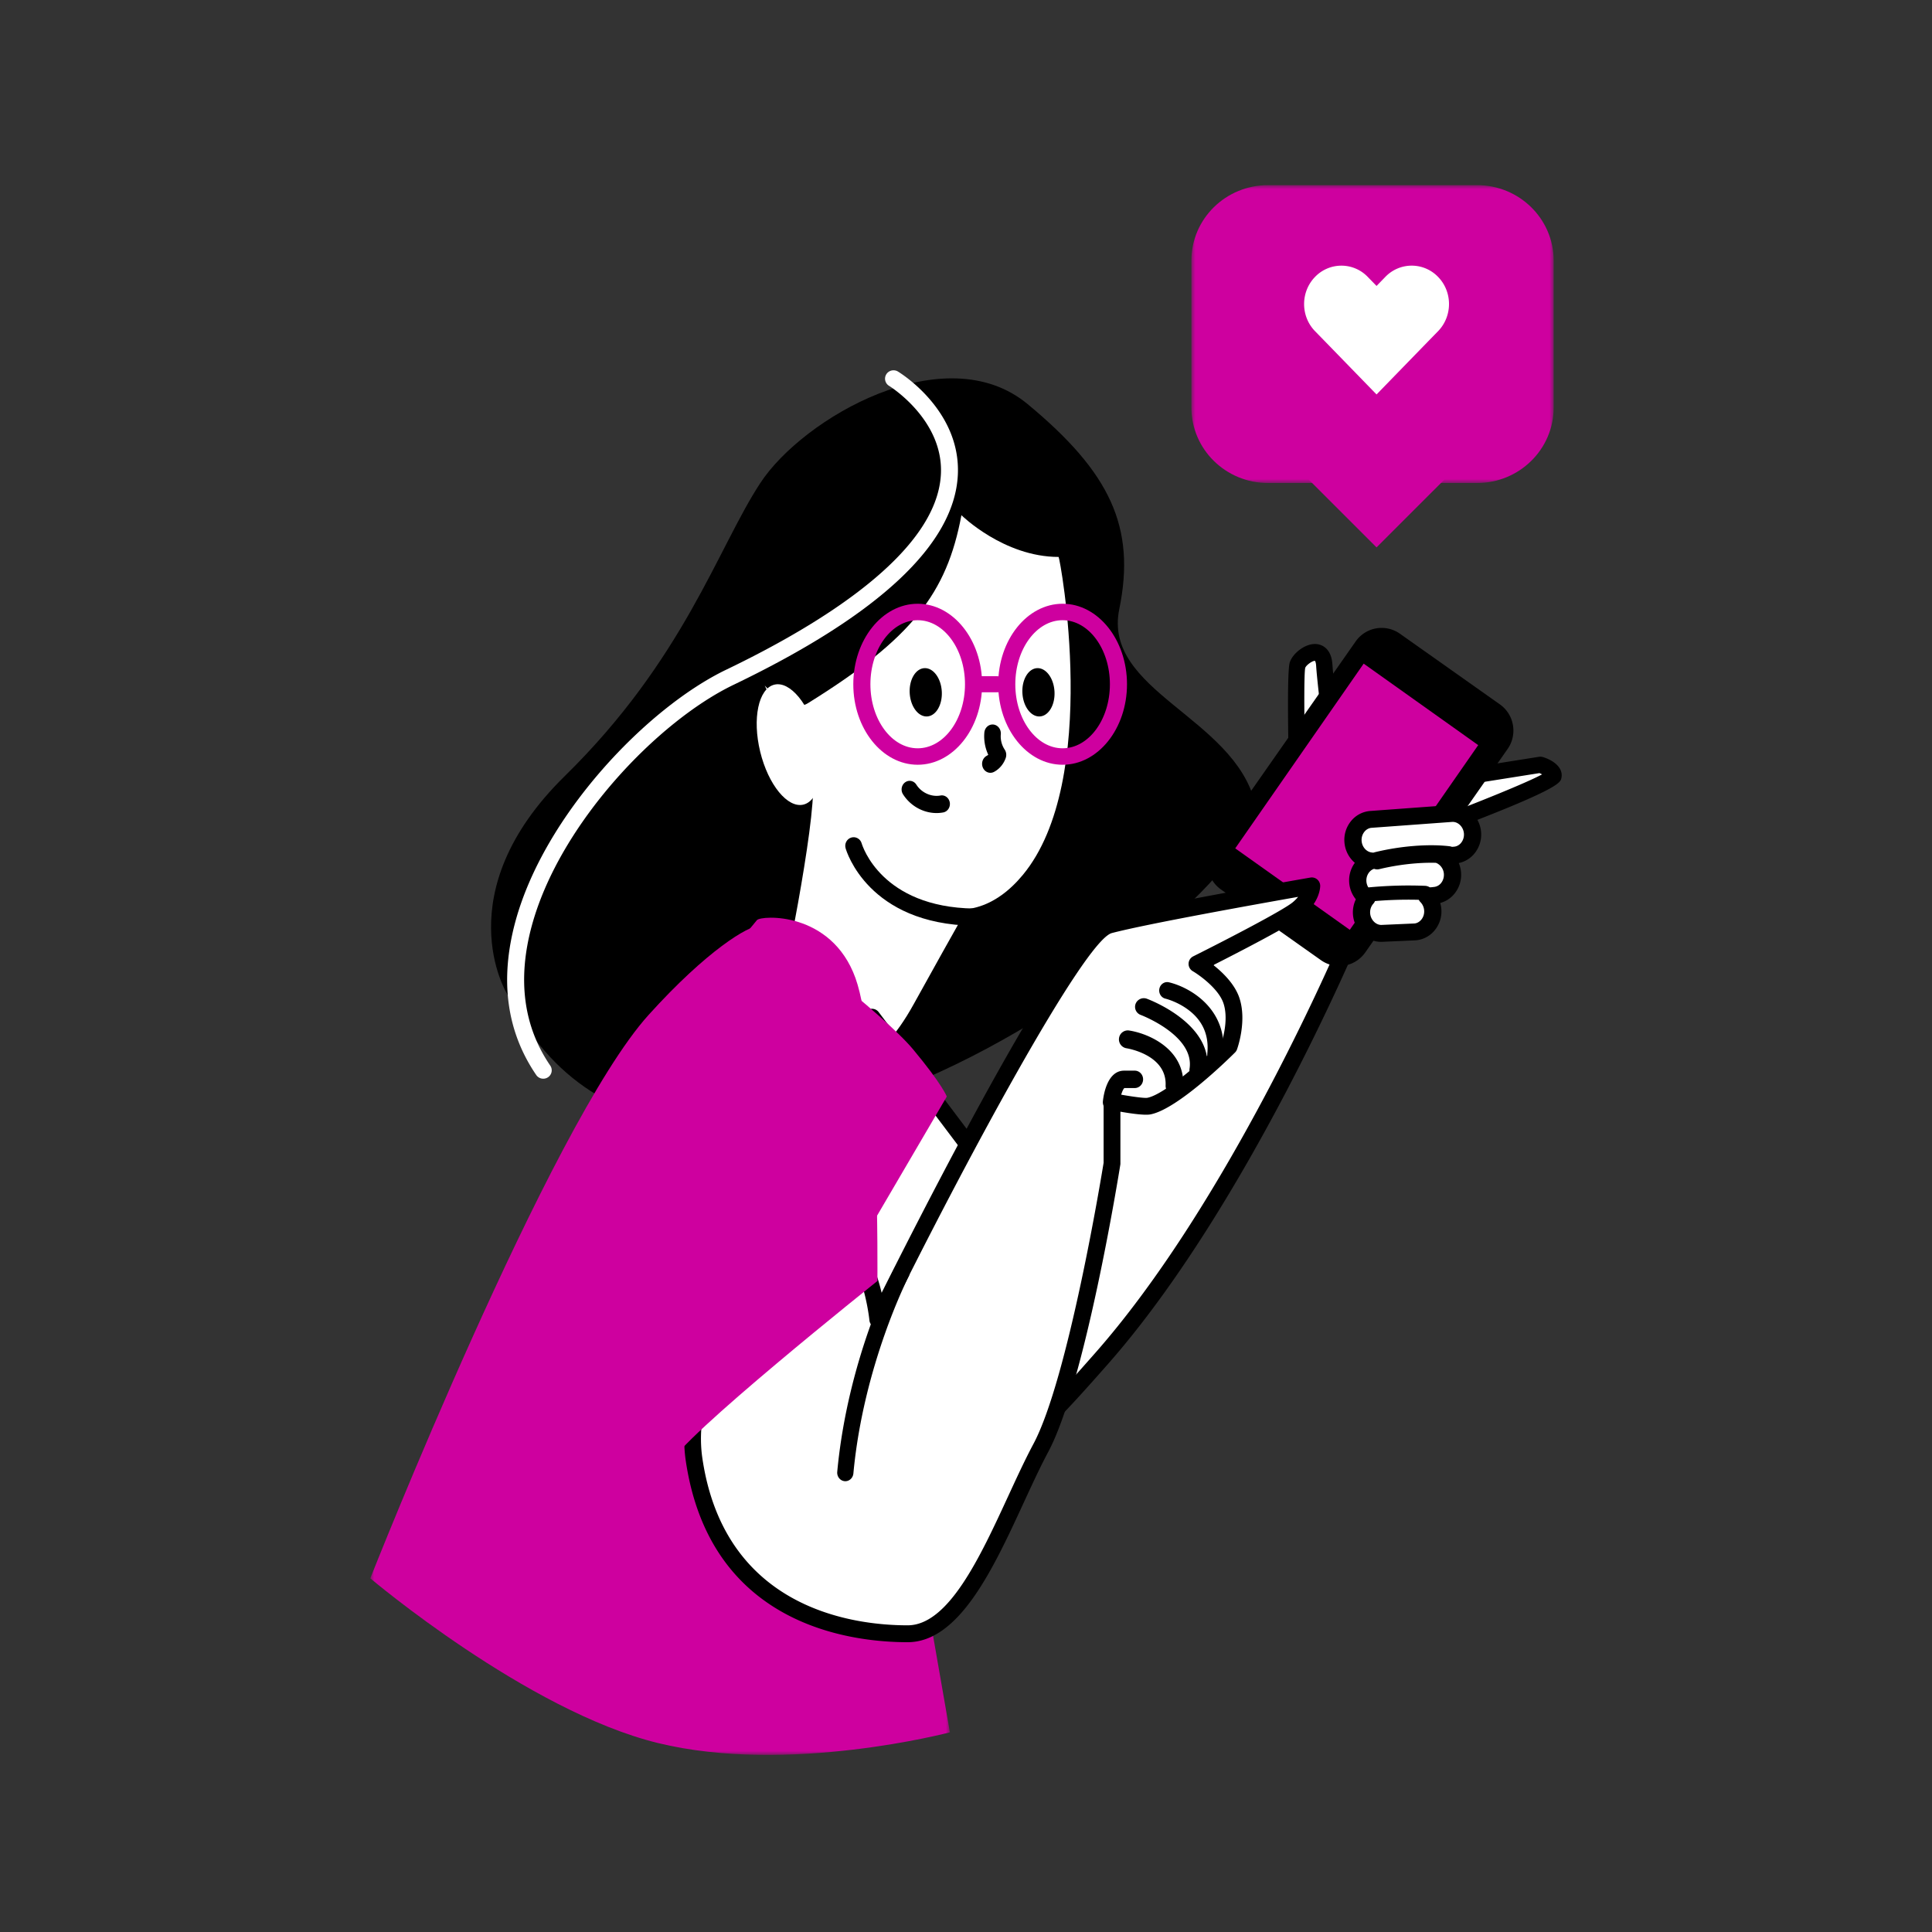 <?xml version="1.0" encoding="UTF-8"?>
<svg xmlns="http://www.w3.org/2000/svg" xmlns:xlink="http://www.w3.org/1999/xlink" width="240" height="240" viewBox="0 0 240 240">
  <rect x="0" y="0" width="240" height="240" fill="#333333" stroke="none"/>
  <defs>
    <path id="k58i20flfa" d="M0 0h72v103H0z"></path>
    <path id="9gowf8f9ac" d="M0 0h45v37H0z"></path>
  </defs>
  <g fill="none" fill-rule="evenodd">
    <path fill="none" d="M0 0h240v240H0z"></path>
    <path d="M62.946 123.379s-7.59-12.448 7.21-26.97c14.802-14.523 18.978-28.291 24.29-36.402 5.314-8.11 22.962-18.294 33.21-9.807 10.247 8.487 13.473 15.277 11.385 25.461-2.087 10.185 14.233 13.392 16.889 24.142 2.657 10.751-70.972 67.898-92.984 23.576" fill="#000"></path>
    <path d="M97 123.206s4.365-20.723 3.985-26.047c-.38-5.323-.38-6.084 6.643.95 7.022 7.035 15.372 9.698 15.372 9.698s-4.555 7.985-9.49 16.92c-9.095 16.474-15.94-.19-15.94-.19" fill="#FFF"></path>
    <path d="M95 85.158s3.048 3.634 5.366 2.195C113.3 79.32 117.61 73.715 119.432 64c0 0 5.258 5.185 12.072 5.185.144 0 5.318 27.743-4.455 39.513-6.467 7.788-17.677 7.706-32.049-23.54" fill="#FFF"></path>
    <path d="M114 77.044c-3.24 0-5.875 3.57-5.875 7.956 0 4.387 2.636 7.956 5.875 7.956 3.24 0 5.875-3.57 5.875-7.956 0-4.387-2.636-7.956-5.875-7.956M114 95c-4.411 0-8-4.486-8-10s3.589-10 8-10 8 4.486 8 10-3.589 10-8 10M132 77.044c-3.24 0-5.875 3.57-5.875 7.956 0 4.387 2.636 7.956 5.875 7.956 3.24 0 5.875-3.57 5.875-7.956 0-4.387-2.636-7.956-5.875-7.956M132 95c-4.411 0-8-4.486-8-10s3.589-10 8-10 8 4.486 8 10-3.589 10-8 10" fill="#CE009F"></path>
    <path d="M123.875 86h-2.75c-.622 0-1.125-.447-1.125-1 0-.553.503-1 1.124-1h2.75c.622 0 1.126.447 1.126 1 0 .553-.504 1-1.125 1" fill="#CE009F"></path>
    <path d="M123.028 96c-.382 0-.75-.233-.927-.632-.245-.554-.03-1.219.482-1.484a.858.858 0 0 0 .181-.129 5.42 5.42 0 0 1-.485-2.75c.054-.61.546-1.058 1.121-1 .565.058.98.603.924 1.214a2.978 2.978 0 0 0 .48 1.895c.202.303.252.694.131 1.044-.26.753-.792 1.384-1.462 1.732a.963.963 0 0 1-.445.11M116.341 101c-1.641 0-3.247-.876-4.17-2.338-.31-.488-.187-1.15.272-1.48.459-.33 1.082-.2 1.39.29.635 1.003 1.866 1.559 2.993 1.35.546-.103 1.064.288 1.159.868.095.58-.27 1.133-.815 1.234a4.508 4.508 0 0 1-.829.076M116.993 85.907c-.089-1.656-1.052-2.957-2.154-2.906-1.1.052-1.921 1.436-1.832 3.092.088 1.656 1.052 2.957 2.154 2.906 1.1-.052 1.921-1.436 1.832-3.092M130.993 85.907c-.089-1.656-1.052-2.957-2.154-2.906-1.1.052-1.921 1.436-1.832 3.092.088 1.656 1.052 2.957 2.154 2.906 1.1-.052 1.921-1.436 1.832-3.092" fill="#000"></path>
    <path d="M67.486 134c-.338 0-.67-.16-.873-.458-3.684-5.393-4.556-11.802-2.593-19.049 3.6-13.286 16.398-26.592 26.191-31.3 11.9-5.72 26.187-14.576 26.671-24.29.339-6.77-6.368-10.931-6.437-10.972a1.037 1.037 0 0 1-.347-1.433c.303-.49.949-.644 1.445-.346.319.193 7.83 4.823 7.443 12.834-.417 8.623-9.789 17.398-27.856 26.082-9.378 4.508-21.631 17.246-25.077 29.965-1.797 6.637-1.023 12.472 2.303 17.34.326.478.2 1.125-.281 1.448-.181.121-.386.179-.59.179" fill="#FFF"></path>
    <path d="M101.563 91.614c1.003 4.113.221 7.843-1.747 8.333-1.968.49-4.376-2.448-5.38-6.56-1.002-4.113-.22-7.844 1.748-8.334 1.968-.49 4.376 2.448 5.38 6.56" fill="#FFF"></path>
    <path d="M120.96 115h-.017c-13.08-.202-15.793-9.248-15.901-9.632-.16-.567.156-1.16.71-1.325.548-.164 1.126.159 1.288.723.097.33 2.458 7.919 13.934 8.096.576.009 1.035.494 1.026 1.085-.01.585-.473 1.053-1.04 1.053" fill="#000"></path>
    <path d="m108.295 127.13 16.854 22.044L156.002 113 168 116.957s-13.712 32.5-31.138 52c-9.318 10.427-12.284 13.283-19.14 11.587-6.856-1.695-15.426-18.087-13.427-27.413 2-9.326 4-26 4-26" fill="#FFF"></path>
    <path d="M109.046 129.062c-.645 5.113-2.176 16.684-3.694 23.867-1.932 9.142 6.52 24.995 12.641 26.53 6.317 1.586 8.962-1.06 18.085-11.416 15.36-17.436 27.973-45.584 30.47-51.344l-10.235-3.422-30.358 36.106a1.075 1.075 0 0 1-.823.371 1.036 1.036 0 0 1-.802-.414l-15.284-20.278zM121.07 182c-1.104 0-2.279-.169-3.58-.496-7.751-1.944-16.232-19.299-14.178-29.015 1.964-9.293 3.96-26.077 3.979-26.245.05-.426.352-.779.761-.892.41-.113.848.037 1.104.379l16.048 21.29 29.975-35.65a1.038 1.038 0 0 1 1.123-.318l11.983 4.008c.276.092.5.297.621.564.12.267.125.574.013.844-.138.331-13.963 33.315-31.282 52.975C129.896 178.231 126.28 182 121.07 182z" fill="#000"></path>
    <g transform="translate(46 115)">
      <mask id="tpiz1h2edb" fill="#fff">
        <use xlink:href="#k58i20flfa"></use>
      </mask>
      <path d="M72 100.196s-20.053 5.302-36.287 1.325C19.48 97.543 0 81.065 0 81.065S22.25 24.717 34.567 11.08C41.87 2.995 46.982 0 48.318 0c1.337 0 15.47 10.986 19.099 15.342 3.628 4.356 4.201 5.871 4.201 5.871L61.305 38.828 72 100.196z" fill="#CE009F" mask="url(#tpiz1h2edb)"></path>
    </g>
    <path d="M161.165 98s-.372-14.262 0-15.418c.372-1.157 3.162-2.89 3.347 0C164.7 85.472 166 95.495 166 95.495L161.165 98z" fill="#FFF"></path>
    <path d="M163.308 82.095c-.299 0-1.05.53-1.168.87-.186.84-.113 7.797.012 13.295l2.733-1.415c-.307-2.39-1.232-9.704-1.39-12.146-.03-.47-.14-.598-.14-.598a.18.18 0 0 0-.047-.006M161.179 99a.98.98 0 0 1-.522-.151 1.064 1.064 0 0 1-.492-.877c-.112-4.316-.332-14.483.053-15.68.38-1.18 2.033-2.461 3.412-2.274.524.071 1.755.46 1.889 2.54.18 2.802 1.46 12.656 1.472 12.755.059.449-.165.887-.554 1.088l-4.807 2.489a.979.979 0 0 1-.45.11" fill="#000"></path>
    <path d="M175.09 97.727 191.496 95s1.677.545 1.49 1.454c-.186.91-14.54 6.546-14.54 6.546s-4.1-3.637-3.354-5.273" fill="#FFF"></path>
    <path d="M175.22 98.577c.317.749 1.415 2.087 2.691 3.252 5.723-2.158 11.796-4.622 13.651-5.633-.1-.056-.213-.11-.327-.158l-16.015 2.54zm2.456 5.423c-.26 0-.517-.09-.717-.259-1.467-1.24-4.768-4.347-3.776-6.422.145-.307.445-.524.798-.58l17.189-2.726c.172-.026.35-.014.515.037 1.226.38 2.559 1.29 2.277 2.603-.131.608-.31 1.44-15.888 7.275a1.131 1.131 0 0 1-.398.072z" fill="#000"></path>
    <path d="m164.685 118.466-12.445-8.8a2.944 2.944 0 0 1-.709-4.087l17.72-25.333a2.909 2.909 0 0 1 4.064-.712l12.446 8.801a2.943 2.943 0 0 1 .708 4.087l-17.719 25.332a2.908 2.908 0 0 1-4.065.712" fill="#000"></path>
    <path d="M165.289 117.559c.847.599 2.02.394 2.615-.457l17.68-25.27c.286-.41.397-.905.313-1.397a1.867 1.867 0 0 0-.766-1.213l-12.42-8.78a1.874 1.874 0 0 0-2.614.456l-17.681 25.272a1.865 1.865 0 0 0-.312 1.395c.085.494.358.925.767 1.215l12.418 8.779zm1.074 2.441a3.908 3.908 0 0 1-2.263-.72l-12.418-8.78a3.955 3.955 0 0 1-1.623-2.575c-.18-1.047.055-2.1.663-2.969l17.681-25.271a3.937 3.937 0 0 1 5.497-.965l12.419 8.78a3.95 3.95 0 0 1 1.622 2.575 3.972 3.972 0 0 1-.663 2.97l-17.68 25.27a3.939 3.939 0 0 1-3.235 1.685z" fill="#000"></path>
    <path d="M185 92.2 169.268 81c-.22.168-.425.362-.593.602l-16.428 23.648c-.099.141-.178.29-.247.442L167.883 117c.118-.117.23-.242.328-.384l16.43-23.648c.167-.24.277-.502.359-.768" fill="#CE009F"></path>
    <path d="m153.446 105.386 14.23 10.121 15.953-22.946-14.228-10.122-15.955 22.947zM167.884 118c-.206 0-.414-.062-.593-.19l-15.847-11.273a1.067 1.067 0 0 1-.35-1.306c.103-.228.215-.428.343-.611l16.391-23.575c.216-.308.483-.582.819-.836a1.023 1.023 0 0 1 1.213-.019l15.696 11.166c.371.264.532.741.397 1.181-.126.408-.29.755-.503 1.06l-16.391 23.575c-.126.18-.273.352-.451.53-.2.197-.461.298-.724.298z" fill="#000"></path>
    <path d="m180.339 101.006-10.08.737c-1.349.099-2.362 1.35-2.25 2.783.099 1.285 1.074 2.29 2.248 2.41-1.033.367-1.744 1.439-1.65 2.647a2.675 2.675 0 0 0 1.142 1.998 2.654 2.654 0 0 0-.672 1.988c.11 1.432 1.304 2.523 2.653 2.425l4.024-.177c1.349-.1 2.36-1.352 2.25-2.783a2.689 2.689 0 0 0-.763-1.677l.986-.108c1.348-.098 2.361-1.35 2.25-2.782a2.653 2.653 0 0 0-1.367-2.134l1.631-.12c1.349-.098 2.362-1.35 2.25-2.782-.11-1.432-1.304-2.524-2.652-2.425" fill="#FFF"></path>
    <path d="M180.458 102.1c-.028 0-.056 0-.085.002l-9.985.732c-.344.025-.662.2-.897.49a1.62 1.62 0 0 0-.345 1.148c.057.746.605 1.36 1.273 1.429.496.051.89.432.95.917.061.486-.228.947-.697 1.114-.594.211-.986.87-.932 1.564.037.493.285.932.68 1.204.248.172.41.44.446.736.037.296-.058.594-.26.817-.289.322-.435.76-.401 1.201.064.836.748 1.504 1.48 1.44l4.019-.177c.311-.023.63-.198.865-.488.254-.316.377-.723.344-1.147a1.643 1.643 0 0 0-.462-1.02 1.035 1.035 0 0 1-.232-1.084c.14-.375.483-.64.887-.685l.977-.106c.362-.027.667-.185.896-.447.278-.317.418-.752.384-1.195a1.6 1.6 0 0 0-.806-1.28 1.042 1.042 0 0 1-.527-1.144c.101-.453.494-.787.966-.822l1.616-.119c.324-.023.629-.18.858-.442.278-.318.419-.753.384-1.195-.062-.803-.691-1.444-1.396-1.444zm-8.887 14.9c-1.795 0-3.353-1.47-3.501-3.388a3.71 3.71 0 0 1 .358-1.893 3.705 3.705 0 0 1-.824-2.065 3.698 3.698 0 0 1 .7-2.472 3.705 3.705 0 0 1-1.293-2.552 3.686 3.686 0 0 1 .8-2.609 3.401 3.401 0 0 1 2.418-1.28l9.984-.733c1.926-.134 3.623 1.374 3.776 3.377a3.714 3.714 0 0 1-.896 2.721 3.418 3.418 0 0 1-1.88 1.107c.156.366.254.762.286 1.174a3.715 3.715 0 0 1-.897 2.723 3.431 3.431 0 0 1-1.691 1.061c.07.244.118.496.138.752a3.687 3.687 0 0 1-.8 2.609 3.4 3.4 0 0 1-2.417 1.28l-4.018.179c-.081.006-.162.009-.243.009z" fill="#000"></path>
    <path d="M109.026 163.917s23.417-47.641 28.843-49.067C143.295 113.423 163 110 163 110s0 1.426-1.714 2.853c-1.713 1.426-12.565 6.846-12.565 6.846s3.427 1.997 4.284 4.565c.856 2.567-.286 5.706-.286 5.706s-6.854 6.846-9.995 7.417c-.889.16-4.57-.571-4.57-.571v7.702s-4.283 26.816-8.852 35.375c-4.57 8.557-9.139 23.107-16.564 23.107-7.425 0-23.703-2.282-26.558-21.68-1.786-12.125 10.14-25.697 17.42-26.817 4.367-.672 5.426 9.414 5.426 9.414" fill="#FFF"></path>
    <path d="M104.03 155.521c-.082 0-.166.007-.252.02-6.366.98-18.276 13.721-16.528 25.599 2.758 18.74 18.751 20.763 25.499 20.763 5.089 0 9.025-8.53 12.498-16.057 1.076-2.33 2.091-4.531 3.128-6.473 4.307-8.067 8.454-33.29 8.72-34.927v-7.61c0-.313.14-.61.381-.81.24-.199.557-.28.865-.218 1.659.33 3.737.636 4.178.566 2.005-.364 6.659-4.378 9.256-6.945.213-.691.82-2.967.208-4.798-.595-1.787-2.955-3.484-3.814-3.987a1.049 1.049 0 0 1 .06-1.845c4.314-2.156 11.164-5.72 12.351-6.708a4.93 4.93 0 0 0 .678-.68c-5.047.892-18.808 3.357-23.14 4.497-3.422.9-18.517 28.883-28.143 48.466-.206.418-.657.65-1.119.567a1.046 1.046 0 0 1-.853-.921c-.187-1.764-1.085-6.663-2.977-8.127-.322-.25-.644-.372-.995-.372M112.749 204c-7.289 0-24.565-2.197-27.562-22.553-1.833-12.448 10.233-26.741 18.275-27.978 1.011-.156 1.994.108 2.84.764 1.715 1.33 2.69 4.126 3.218 6.365 2.133-4.261 6.408-12.707 10.978-21.163 13.266-24.55 16.045-25.28 17.092-25.556 5.4-1.42 24.384-4.724 25.19-4.864a1.04 1.04 0 0 1 .85.231c.234.2.37.494.37.802 0 .197-.059 1.967-2.09 3.658-1.404 1.17-8.025 4.58-11.179 6.178 1.162.917 2.658 2.364 3.23 4.08.961 2.88-.243 6.251-.295 6.394a1.05 1.05 0 0 1-.244.383c-.724.723-7.174 7.087-10.534 7.697-.709.128-2.394-.11-3.707-.34v6.432c0 .056-.004.112-.013.167-.176 1.1-4.36 27.061-8.954 35.668-1.01 1.888-2.012 4.063-3.074 6.364-3.736 8.096-7.971 17.271-14.391 17.271" fill="#000"></path>
    <path d="M150.967 132a.968.968 0 0 1-.104-.005c-.545-.06-.941-.571-.885-1.143.222-2.24-.566-4.055-2.342-5.393-1.392-1.049-2.846-1.4-2.86-1.403-.536-.126-.872-.683-.752-1.243.12-.561.65-.913 1.186-.788 2.582.609 7.313 3.28 6.743 9.042-.053.535-.484.933-.986.933" fill="#000"></path>
    <path d="M148.85 134c-.056 0-.111-.004-.168-.013a1.074 1.074 0 0 1-.912-1.225c.65-4.13-5.997-6.659-6.064-6.683a1.068 1.068 0 0 1-.635-1.384 1.094 1.094 0 0 1 1.404-.625c.343.127 8.372 3.17 7.451 9.02-.083.53-.548.91-1.076.91" fill="#000"></path>
    <path d="M145.896 136h-.046a1.11 1.11 0 0 1-1.053-1.162c.156-3.782-4.66-4.587-4.865-4.62a1.115 1.115 0 0 1-.92-1.271 1.1 1.1 0 0 1 1.25-.934c2.412.369 6.924 2.29 6.732 6.918-.024.6-.512 1.069-1.098 1.069M138.037 138a.882.882 0 0 1-.11-.006c-.568-.063-.98-.593-.921-1.185.063-.636.488-3.809 2.636-3.809h1.322c.572 0 1.036.484 1.036 1.08 0 .598-.464 1.081-1.036 1.081h-1.288c-.231.182-.528 1.088-.61 1.873-.057.554-.506.966-1.029.966M105.01 184a1.09 1.09 0 0 1-.1-.005c-.554-.057-.96-.578-.905-1.162 1.292-13.939 6.867-24.824 7.103-25.28.268-.516.88-.704 1.367-.423.488.282.668.929.401 1.444-.055.108-5.615 10.977-6.865 24.465-.05.55-.49.961-1.002.961" fill="#000"></path>
    <path d="M94.033 114.298c.503-.595 9.221-1.135 12.232 7.19 3.01 8.324 2.728 37.647 2.728 37.647S84.059 179 83.307 181.838c-.752 2.838-19.193-32.162 10.726-67.54" fill="#CE009F"></path>
    <path d="M171.082 108a1.088 1.088 0 0 1-.252-2.145c3.15-.761 6.593-1.037 9.21-.735.595.069 1.021.608.953 1.204a1.083 1.083 0 0 1-1.2.957c-2.376-.272-5.54-.016-8.456.688a1.1 1.1 0 0 1-.255.031M170.022 112c-.513 0-.957-.332-1.015-.782-.064-.483.34-.919.902-.973a52.408 52.408 0 0 1 7.115-.205c.564.023 1 .435.975.92-.026.486-.513.862-1.07.84a49.916 49.916 0 0 0-6.79.194 1.192 1.192 0 0 1-.117.006" fill="#000"></path>
    <path fill="#CE009F" d="M171.001 68 161 58.002 171.001 48 181 58.002z"></path>
    <g transform="translate(148 23)">
      <mask id="f8z61vvn4d" fill="#fff">
        <use xlink:href="#9gowf8f9ac"></use>
      </mask>
      <path d="M35.484 37H9.517C4.26 37 0 32.806 0 27.633V9.367C0 4.193 4.26-.001 9.517-.001h25.967C40.74 0 45 4.193 45 9.367v18.266C45 32.806 40.74 37 35.484 37" fill="#CE009F" mask="url(#f8z61vvn4d)"></path>
    </g>
    <path d="M178.645 34.4a4.538 4.538 0 0 0-6.556 0L171 35.521l-1.09-1.12a4.536 4.536 0 0 0-6.554 0c-1.807 1.862-1.807 4.877 0 6.736l1.098 1.127L171 49l6.546-6.736 1.1-1.127c1.806-1.865 1.806-4.884 0-6.737" fill="#FFF"></path>
  </g>
</svg>
